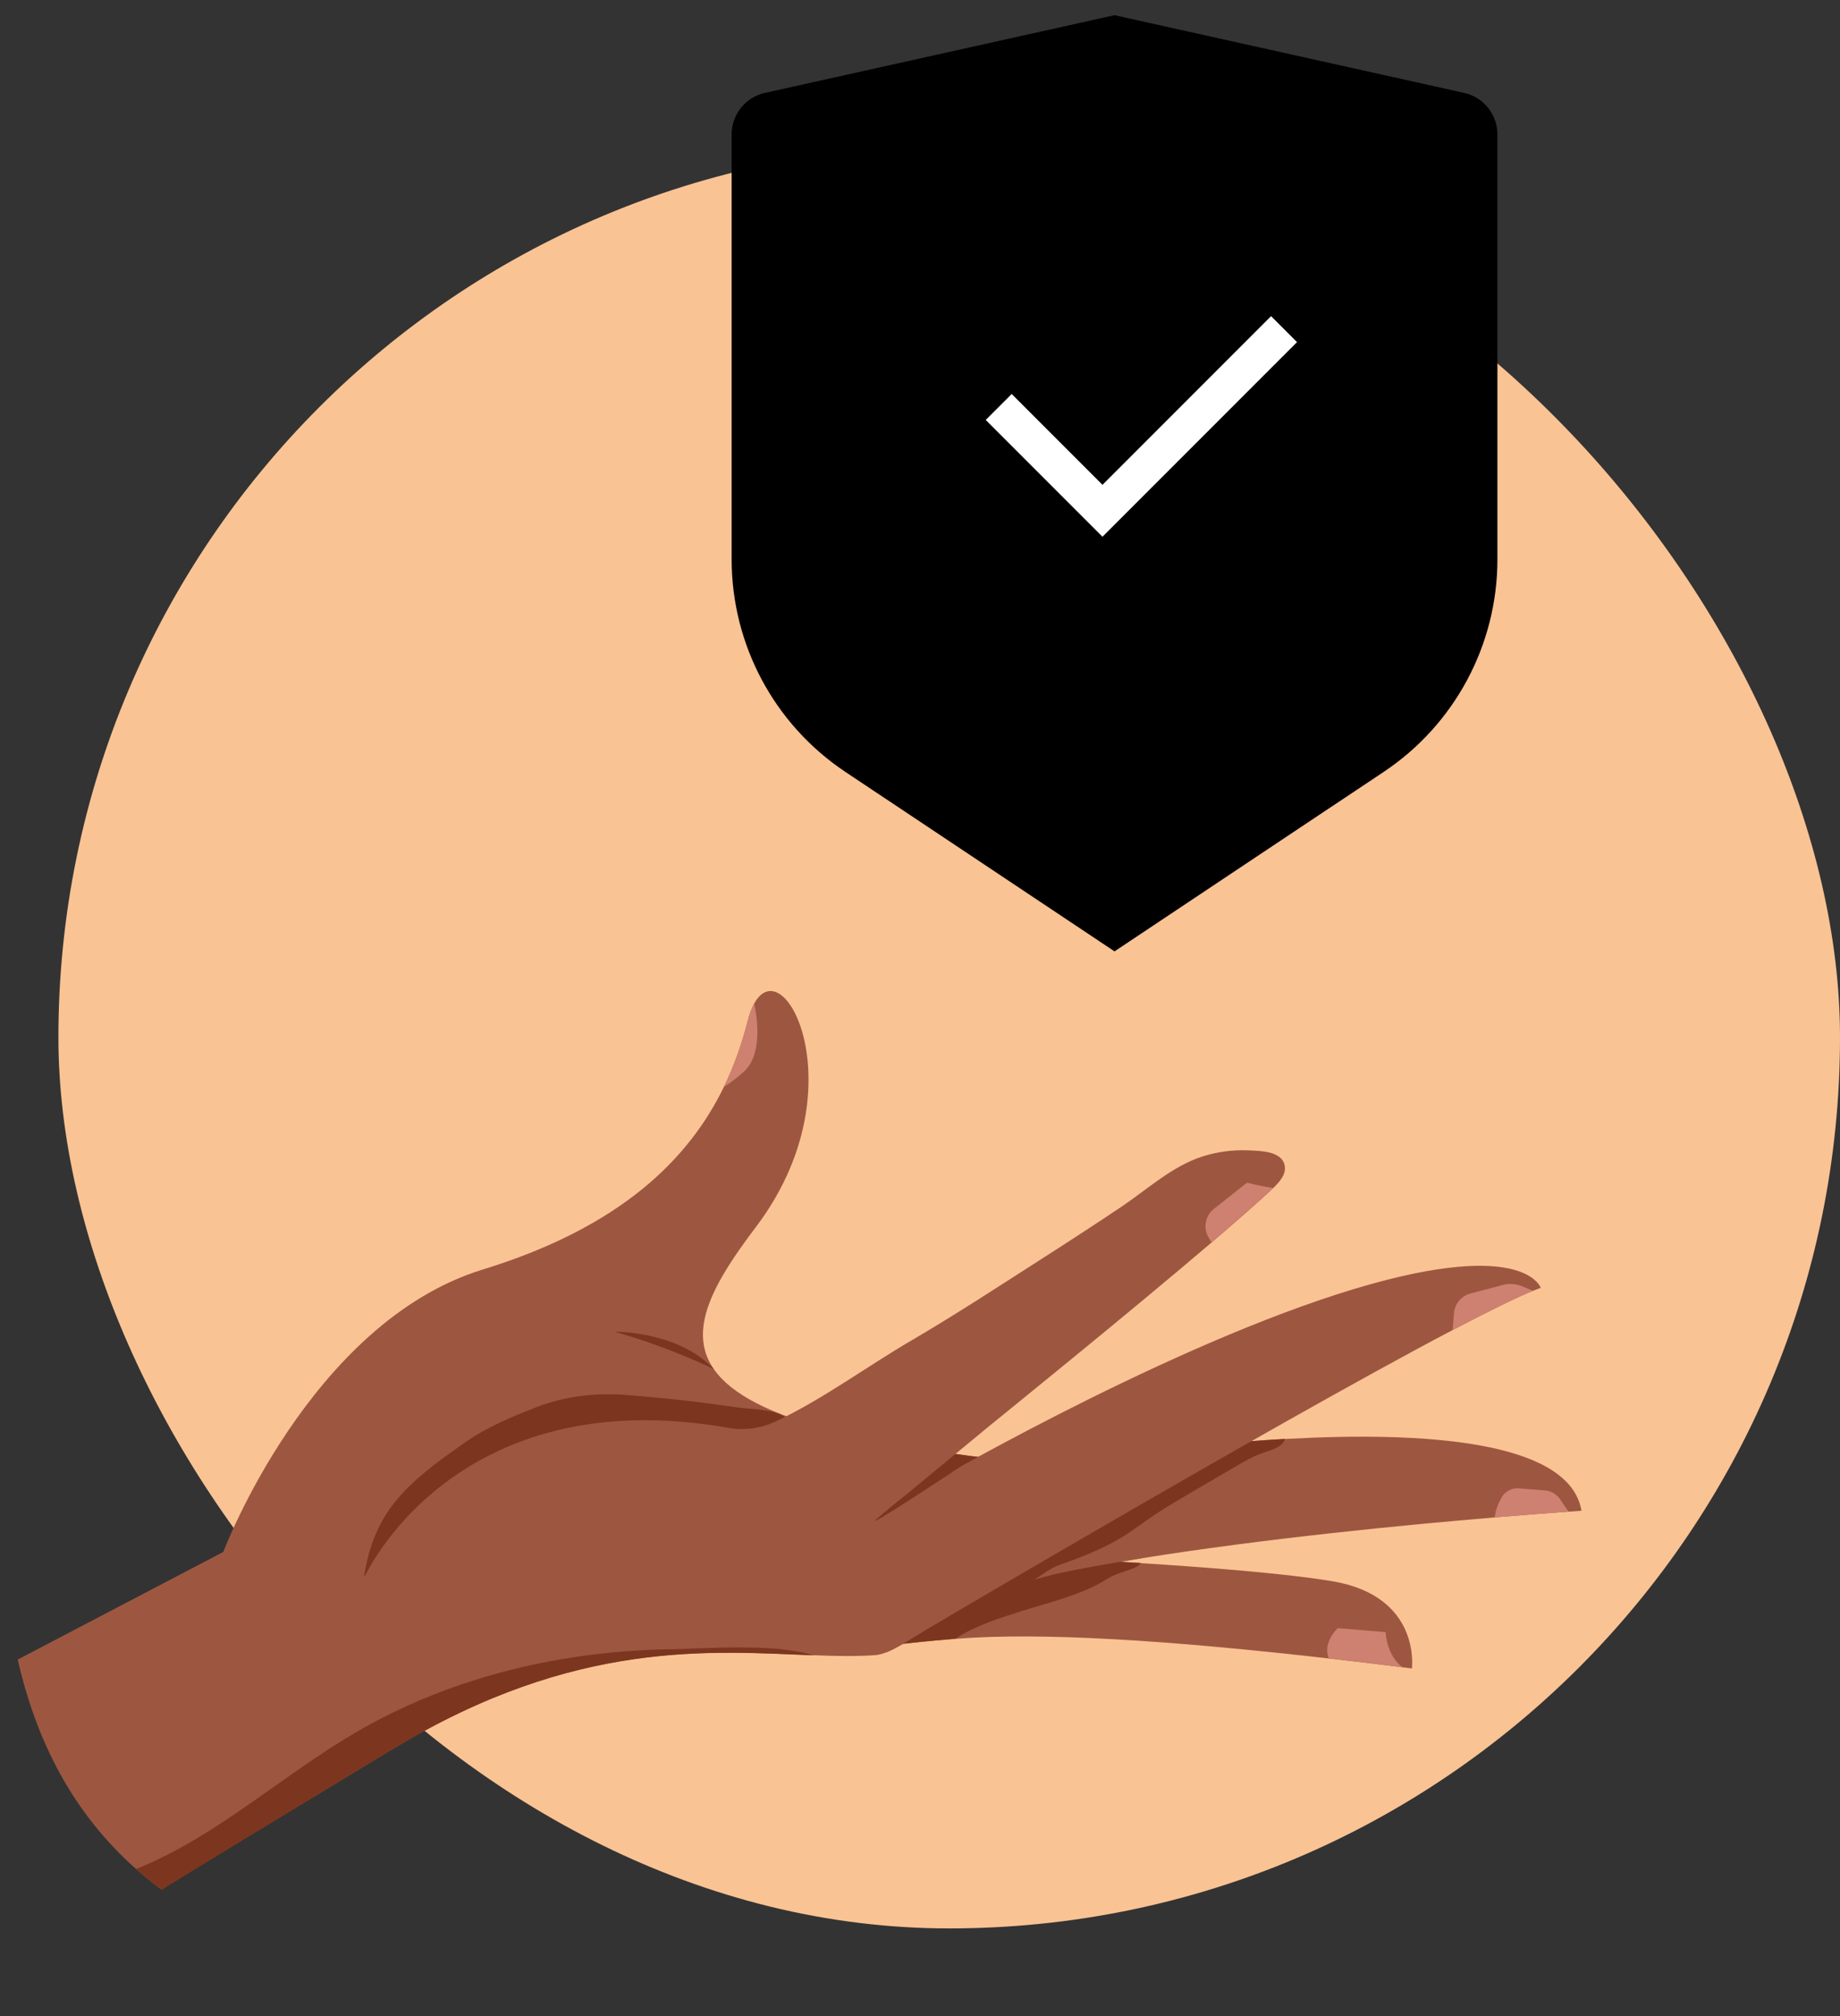 <svg width="63" height="69" viewBox="0 0 63 69" fill="none" xmlns="http://www.w3.org/2000/svg">
<rect x="0" y="0" width="63" height="69" fill="#333333" stroke="none"/>
<rect x="2" y="5" width="61" height="61" rx="30.5" fill="#FAC394"/>
<path d="M48.341 57.103C48.233 57.09 48.125 57.075 48.018 57.062C47.155 56.955 46.313 56.853 45.495 56.761C40.069 56.142 35.64 55.854 32.718 56.089C31.73 56.169 31.076 56.243 30.916 56.262C30.893 56.265 30.88 56.267 30.88 56.267C30.606 55.837 30.582 55.465 30.726 55.143C31.032 54.456 32.101 54 33.124 53.714C34.217 53.408 35.255 53.293 35.255 53.293C35.255 53.293 36.583 53.349 38.345 53.455C38.576 53.469 38.815 53.483 39.058 53.498C41.315 53.641 44.038 53.852 45.619 54.118C48.673 54.63 48.342 57.105 48.342 57.105L48.341 57.103Z" fill="#9D5740"/>
<path d="M38.344 53.45C38.575 53.464 38.814 53.478 39.057 53.493C39.002 53.58 38.889 53.643 38.787 53.682C38.486 53.797 38.167 53.872 37.897 54.045C37.039 54.593 35.884 54.847 34.915 55.16C34.154 55.406 33.389 55.64 32.717 56.085C31.73 56.165 31.076 56.239 30.916 56.258C30.705 56.38 30.515 56.48 30.343 56.55C30.293 56.513 30.248 56.468 30.21 56.416C30.047 56.19 30.082 55.883 30.22 55.632C30.269 55.543 30.331 55.462 30.399 55.392C30.498 55.295 30.608 55.213 30.725 55.139C30.927 55.011 31.146 54.908 31.35 54.782C31.703 54.564 32.01 54.278 32.364 54.061C32.604 53.915 32.86 53.803 33.123 53.709C33.507 53.571 33.905 53.471 34.295 53.357C34.626 53.261 34.95 53.152 35.263 53.007C35.744 52.786 36.252 52.918 36.756 52.96C37.4 53.014 38.043 53.067 38.687 53.121C38.845 53.134 39.043 53.182 39.084 53.328C38.836 53.368 38.589 53.408 38.344 53.451V53.45Z" fill="#7C361F"/>
<path d="M0.607 68.387L0.615 68.4C0.615 68.4 0.609 68.397 0.607 68.387Z" fill="#9D5740"/>
<path d="M54.149 51.706C54.149 51.706 53.993 51.717 53.706 51.736C53.211 51.772 52.325 51.836 51.181 51.933C48.167 52.185 43.349 52.649 39.084 53.333C38.835 53.372 38.588 53.413 38.343 53.454C38.304 53.461 38.267 53.467 38.228 53.474C37.706 53.562 37.197 53.655 36.702 53.751C36.25 53.839 35.827 53.942 35.433 54.059C34.962 54.196 34.529 54.351 34.131 54.514C33.482 54.779 32.922 55.067 32.436 55.345H32.435C31.824 55.693 31.328 56.021 30.916 56.262H30.915C30.704 56.385 30.514 56.485 30.342 56.554C30.204 56.607 30.078 56.639 29.961 56.648C29.313 56.694 28.613 56.68 27.857 56.65C24.378 56.517 19.713 56.075 13.488 59.837C13.359 59.915 13.232 59.991 13.106 60.067C13.017 60.122 12.928 60.175 12.839 60.228C12.684 60.322 12.53 60.415 12.38 60.506C12.23 60.596 12.083 60.685 11.941 60.771C11.93 60.778 11.918 60.786 11.907 60.792C6.32 64.164 6.06 64.306 5.533 64.675C5.226 64.448 4.935 64.211 4.658 63.965C2.505 62.059 1.248 59.613 0.607 56.798L7.644 53.116C7.644 53.116 10.613 45.267 16.531 43.449C21.276 41.991 23.596 39.65 24.788 37.194C25.152 36.447 25.41 35.688 25.601 34.94C25.66 34.709 25.731 34.521 25.81 34.371L25.82 34.352C26.876 32.407 29.386 37.36 25.891 41.981C24.136 44.301 23.075 46.26 25.428 47.755C25.799 47.99 26.255 48.214 26.805 48.425C27.453 48.676 28.232 48.908 29.16 49.123C30.686 49.478 32.619 49.786 35.032 50.044C35.359 50.079 35.696 50.114 36.042 50.147C36.042 50.147 37.163 49.951 38.848 49.736C39.09 49.705 39.344 49.673 39.608 49.642C40.895 49.489 42.423 49.339 43.996 49.25C44.007 49.249 44.018 49.249 44.029 49.248C48.691 48.989 53.739 49.284 54.149 51.706Z" fill="#9D5740"/>
<path d="M27.048 49.691C26.861 49.957 26.53 50.069 26.221 50.164C25.683 50.328 25.015 50.418 24.534 50.702C24.101 50.958 23.577 51.132 23.168 51.423C23.002 51.543 22.864 51.696 22.706 51.825C22.33 52.135 21.861 52.308 21.412 52.481C20.908 52.675 20.429 52.963 19.948 53.221C19.717 53.344 19.486 53.468 19.24 53.558C18.81 53.717 18.348 53.77 17.891 53.819C17.236 53.892 16.577 53.965 15.919 53.919C15.501 53.889 15.076 53.782 14.661 53.885C14.213 53.995 13.718 53.985 13.258 53.959C12.994 53.944 12.732 53.94 12.47 53.939C12.622 52.921 12.985 51.997 13.688 51.208C14.324 50.493 15.114 49.935 15.897 49.384C16.659 48.848 17.506 48.496 18.363 48.162C19.332 47.783 20.402 47.662 21.437 47.742C22.705 47.84 23.971 47.982 25.229 48.167C25.697 48.236 26.513 48.216 26.884 48.507C27.255 48.797 27.294 49.334 27.045 49.69L27.048 49.691Z" fill="#7C361F"/>
<path d="M35.032 50.047C35.019 50.076 35.001 50.104 34.985 50.129C34.795 50.426 34.598 50.73 34.304 50.924C34.073 51.078 33.799 51.15 33.531 51.22C32.41 51.514 31.288 51.807 30.167 52.101C30.055 52.13 29.942 52.159 29.826 52.161C29.462 52.169 29.136 51.896 28.991 51.562C28.847 51.23 28.855 50.849 28.918 50.491C28.979 50.132 29.09 49.785 29.144 49.425C29.16 49.32 29.165 49.22 29.159 49.125C30.687 49.479 32.618 49.787 35.031 50.046L35.032 50.047Z" fill="#7C361F"/>
<path d="M43.996 49.247C43.924 49.509 43.588 49.61 43.316 49.699C42.938 49.821 42.593 50.023 42.249 50.224C41.743 50.52 41.237 50.817 40.73 51.113C40.279 51.377 39.828 51.641 39.397 51.937C39.109 52.134 38.831 52.347 38.536 52.535C37.991 52.883 37.397 53.143 36.794 53.373C36.512 53.482 36.206 53.561 35.949 53.715C35.772 53.821 35.608 53.948 35.433 54.056C35.378 54.09 35.321 54.122 35.264 54.15C35.067 54.247 34.858 54.315 34.666 54.422C34.537 54.493 34.416 54.581 34.283 54.643C34.039 54.757 33.764 54.779 33.508 54.861C33.164 54.972 32.864 55.187 32.525 55.318C32.496 55.328 32.466 55.34 32.436 55.343C32.416 55.344 32.396 55.343 32.378 55.338C32.167 55.276 32.697 54.847 32.773 54.777C32.995 54.575 33.228 54.386 33.473 54.211C33.866 53.93 34.423 53.758 34.774 53.439C35.045 53.19 35.196 52.771 35.417 52.474C35.751 52.024 36.127 51.604 36.554 51.238C36.904 50.94 37.247 50.659 37.64 50.416C37.92 50.243 38.176 50.036 38.465 49.877C38.765 49.712 38.975 49.726 39.308 49.688C39.41 49.678 39.511 49.66 39.611 49.639C40.898 49.485 42.425 49.336 43.998 49.246L43.996 49.247Z" fill="#7C361F"/>
<path d="M52.754 44.077C52.675 44.105 52.587 44.137 52.489 44.176C51.886 44.422 50.927 44.897 49.739 45.52C43.403 48.848 30.556 56.457 30.556 56.457L12.491 53.953C12.491 53.953 15.531 47.213 24.948 48.869C25.494 48.965 26.056 48.885 26.558 48.65C28.17 47.891 29.656 46.784 31.194 45.885C32.677 45.019 34.12 44.075 35.566 43.149C36.513 42.543 37.457 41.931 38.391 41.305C39.284 40.706 40.132 39.914 41.165 39.583C41.668 39.421 42.201 39.348 42.729 39.371C43.13 39.389 43.875 39.382 43.985 39.882C44.051 40.181 43.814 40.452 43.592 40.663C43.102 41.126 42.352 41.783 41.481 42.526C38.527 45.047 34.172 48.558 33.802 48.863C32.851 49.647 31.9 50.431 30.951 51.216C30.927 51.235 30.904 51.253 30.882 51.273L31.535 50.957C31.535 50.957 39.396 46.351 45.788 44.295C52.181 42.239 52.755 44.079 52.755 44.079L52.754 44.077Z" fill="#9D5740"/>
<path d="M24.443 46.859C24.443 46.859 22.952 46.116 21.041 45.578C21.041 45.578 23.22 45.549 24.443 46.859Z" fill="#7C361F"/>
<path d="M30.882 51.269C30.882 51.269 30.737 51.373 30.052 51.954C29.367 52.535 32.964 50.145 32.964 50.145L30.882 51.269Z" fill="#7C361F"/>
<path d="M52.489 44.181C51.886 44.425 50.927 44.9 49.737 45.524L49.783 44.944C49.809 44.62 50.038 44.348 50.354 44.268L51.453 43.979C51.674 43.921 51.907 43.938 52.118 44.025L52.488 44.18L52.489 44.181Z" fill="#CE8170"/>
<path d="M53.705 51.737C53.211 51.773 52.326 51.837 51.181 51.933C51.203 51.68 51.311 51.433 51.419 51.245C51.536 51.039 51.764 50.921 52 50.939L52.901 51.011C53.108 51.028 53.296 51.136 53.412 51.307L53.705 51.736L53.705 51.737Z" fill="#CE8170"/>
<path d="M48.018 57.06C47.156 56.952 46.314 56.851 45.495 56.758C45.277 56.206 45.804 55.723 45.804 55.723L47.441 55.86C47.51 56.74 48.019 57.06 48.019 57.06H48.018Z" fill="#CE8170"/>
<path d="M25.468 36.679C25.223 36.901 24.991 37.071 24.789 37.198C25.152 36.45 25.41 35.69 25.602 34.943C25.66 34.712 25.73 34.524 25.811 34.374L25.821 34.355C25.821 34.355 26.236 35.983 25.468 36.679Z" fill="#CE8170"/>
<path d="M43.592 40.658C43.102 41.121 42.352 41.778 41.481 42.521L41.378 42.344C41.195 42.03 41.262 41.632 41.537 41.395L42.698 40.477C43.231 40.616 43.592 40.657 43.592 40.657V40.658Z" fill="#CE8170"/>
<path d="M27.857 56.655C24.378 56.521 19.713 56.08 13.488 59.841C13.359 59.919 13.232 59.995 13.106 60.072C13.017 60.126 12.928 60.179 12.84 60.233C12.684 60.327 12.531 60.419 12.38 60.511C12.231 60.601 12.085 60.689 11.941 60.775C11.93 60.783 11.918 60.79 11.907 60.797C8.803 62.675 6.806 63.894 5.534 64.679C5.226 64.452 4.935 64.216 4.658 63.969C7.399 62.868 9.629 60.78 12.187 59.288C15.473 57.37 19.282 56.49 23.068 56.442C24.02 56.43 26.528 56.225 27.857 56.655Z" fill="#7C361F"/>
<path d="M26.194 3.179L38.161 0.52L50.129 3.179C50.796 3.327 51.27 3.918 51.27 4.601V19.146C51.27 22.068 49.809 24.796 47.378 26.417L38.16 32.561L28.943 26.417C26.512 24.796 25.051 22.067 25.051 19.146V4.6C25.051 3.917 25.525 3.326 26.192 3.178L26.194 3.179Z" fill="black"/>
<path d="M37.748 16.593L43.52 10.82L44.409 11.709L37.748 18.37L33.751 14.373L34.64 13.485L37.748 16.593Z" fill="white"/>
</svg>
